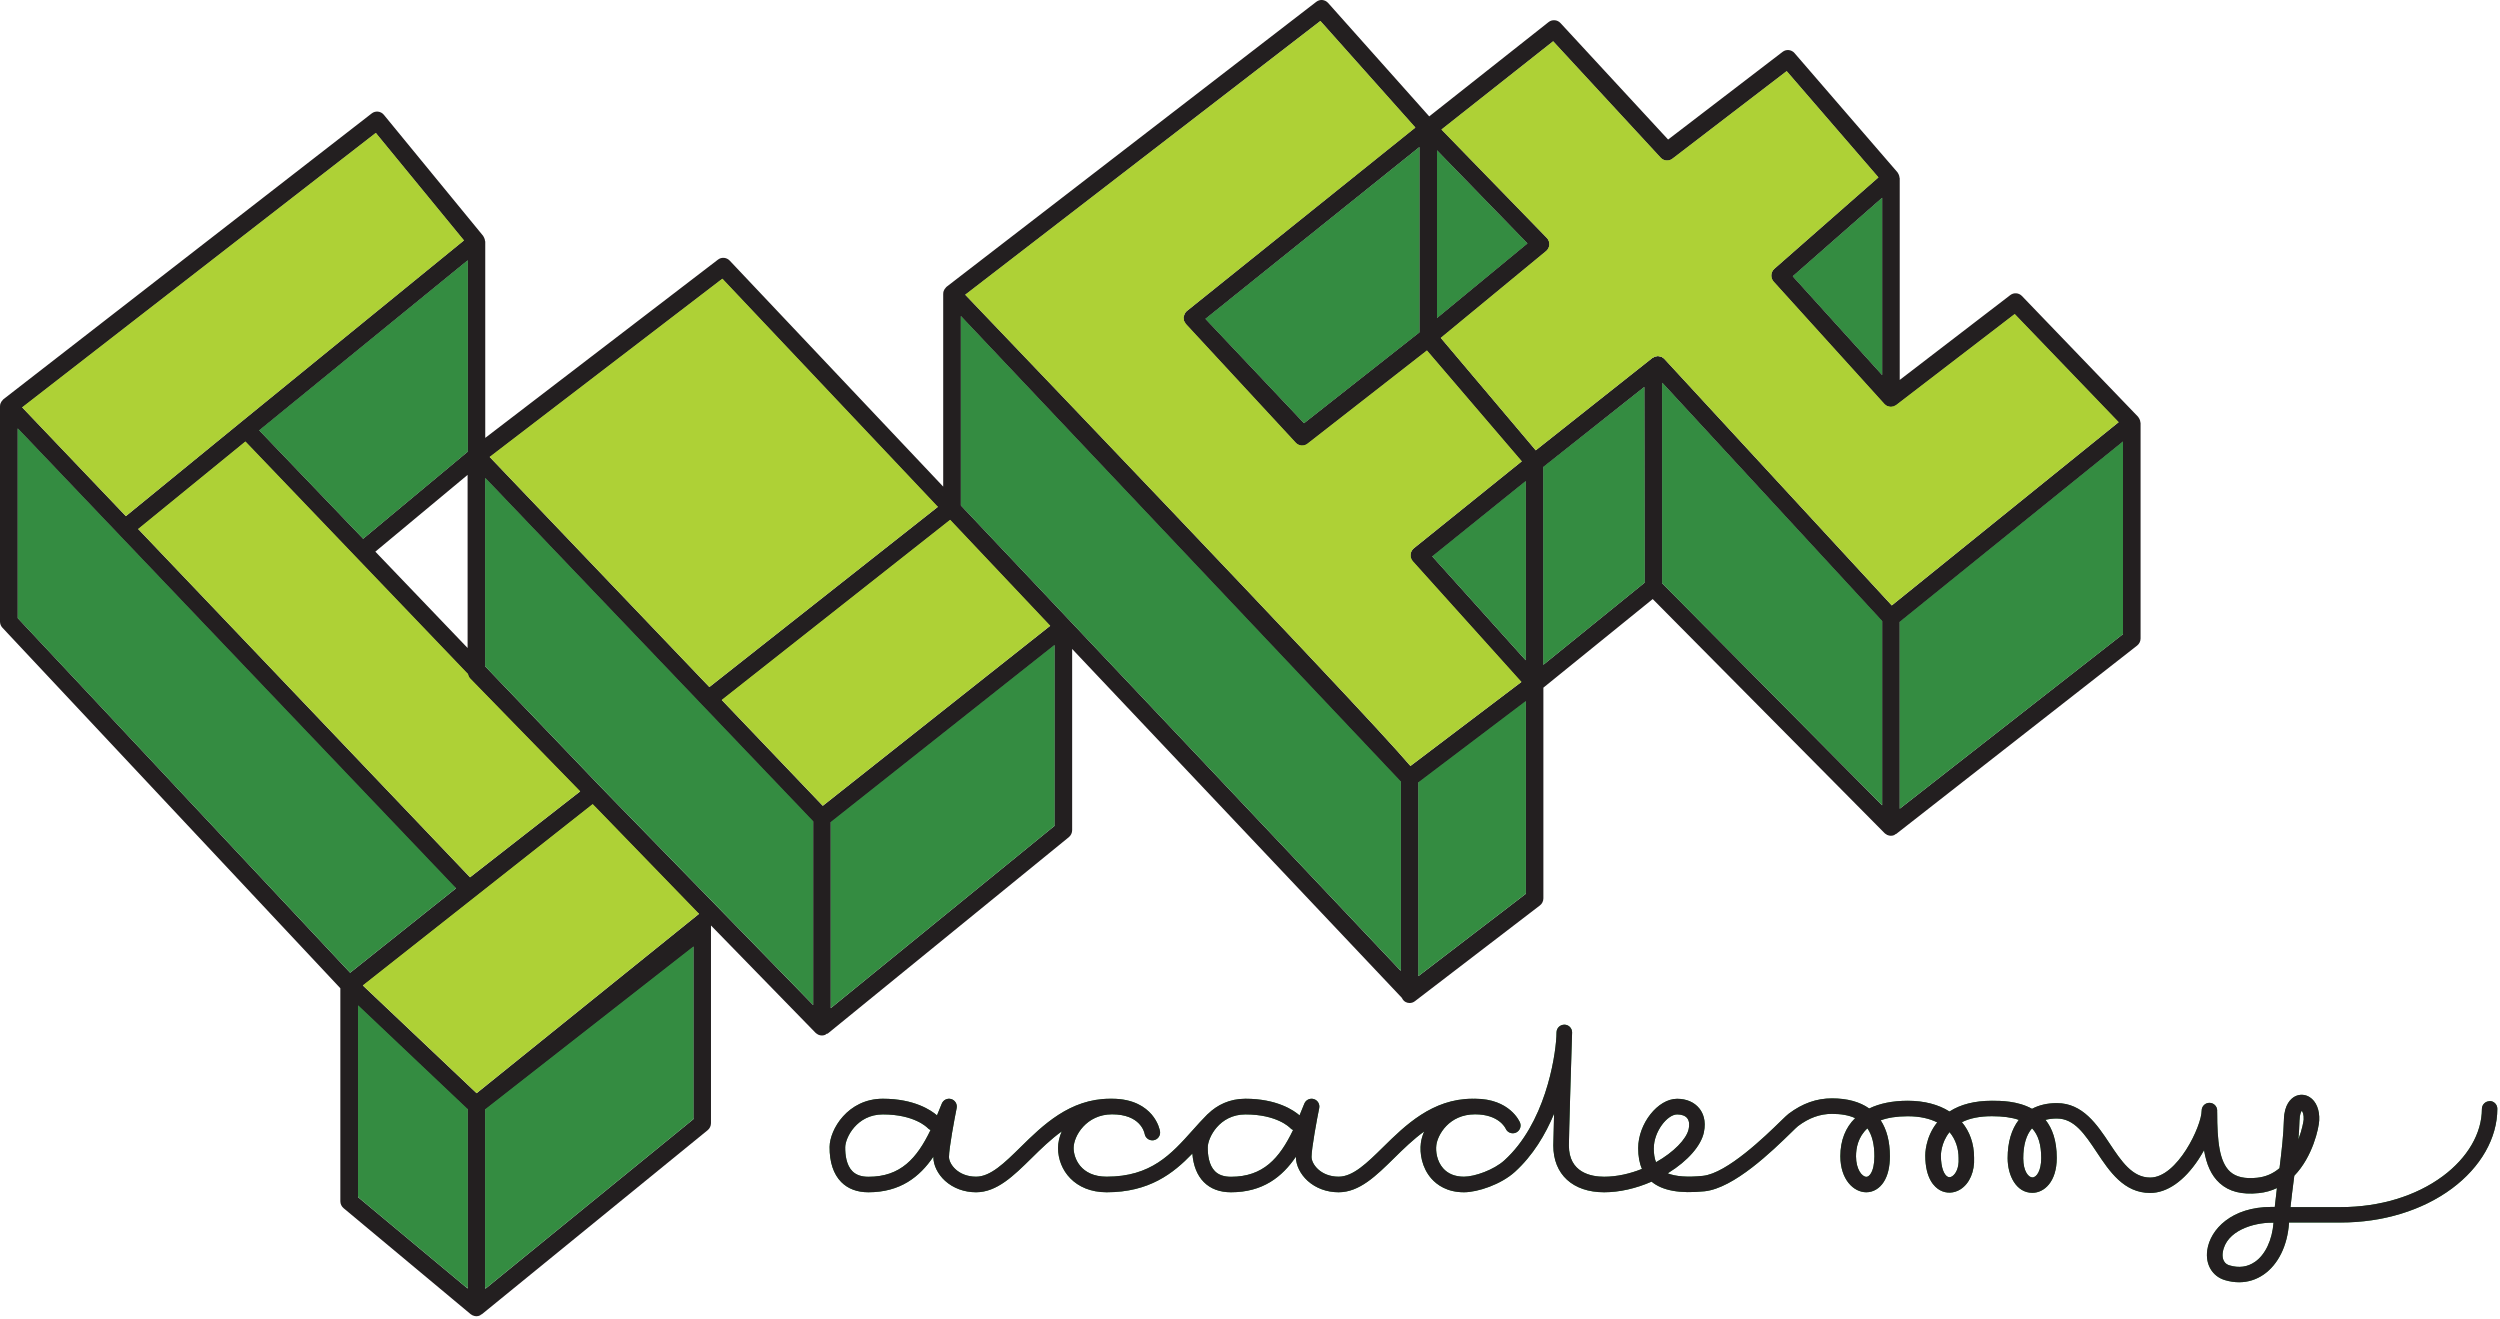 <svg width="544" height="287" viewBox="0 0 544 287" fill="none" xmlns="http://www.w3.org/2000/svg">
<path d="M206.75 112.976L207.22 113.476L228.52 135.996L179.04 175.106L157.06 152.116L206.75 112.976ZM53.4 95.966L126.24 171.976L102.28 190.646L30.07 114.966L53.4 95.966ZM128.97 174.776L152.1 198.606L103.71 237.576L78.96 214.166L128.96 174.776H128.97ZM337.96 8.976L361.36 34.276C362.03 35.006 363.14 35.096 363.92 34.496L388.78 15.476L408.74 38.556L386.1 58.416C385.71 58.766 385.47 59.256 385.44 59.776C385.41 60.296 385.59 60.816 385.94 61.196L410.04 87.786C410.22 87.986 410.43 88.126 410.66 88.236C410.72 88.266 410.79 88.266 410.85 88.286C411.02 88.346 411.2 88.396 411.38 88.396C411.4 88.396 411.43 88.416 411.45 88.416C411.53 88.416 411.6 88.386 411.68 88.376C411.81 88.356 411.94 88.346 412.06 88.306C412.09 88.296 412.12 88.306 412.15 88.286C412.19 88.266 412.21 88.226 412.25 88.206C412.37 88.146 412.5 88.106 412.62 88.016L438.4 68.256L461.01 91.746L411.65 131.566L362.14 77.976C362.01 77.836 361.86 77.756 361.71 77.666C361.67 77.636 361.65 77.586 361.6 77.566C361.59 77.566 361.57 77.566 361.55 77.566C361.46 77.526 361.37 77.506 361.28 77.486C361.19 77.456 361.11 77.446 361.02 77.436C360.92 77.426 360.83 77.376 360.74 77.376C360.71 77.376 360.68 77.406 360.65 77.406C360.53 77.406 360.42 77.456 360.3 77.486C360.22 77.506 360.13 77.476 360.05 77.506C359.96 77.546 359.91 77.636 359.83 77.676C359.74 77.726 359.64 77.726 359.56 77.786L334.18 97.866L313.52 73.436L336.43 54.576C336.85 54.226 337.11 53.726 337.14 53.176C337.17 52.626 336.97 52.096 336.59 51.706L313.67 28.156L337.97 8.986L337.96 8.976ZM287.34 4.596L307.98 27.726L258.27 67.586C257.98 67.816 257.8 68.146 257.68 68.496C257.63 68.646 257.56 68.796 257.54 68.966C257.53 69.116 257.58 69.256 257.6 69.396C257.62 69.516 257.6 69.636 257.65 69.746C257.69 69.876 257.79 69.976 257.85 70.086C257.92 70.196 257.96 70.326 258.05 70.426L281.95 96.216C282.63 96.946 283.75 97.036 284.52 96.426L310.5 76.186L331.13 100.266L307.66 119.156C307.24 119.496 306.98 119.986 306.94 120.526C306.89 121.066 307.08 121.596 307.43 121.996L331.05 148.226L306.92 166.466L306.63 166.156C301.31 159.926 281.78 139.016 210.04 64.076L287.32 4.586L287.34 4.596ZM157.19 60.586L204.07 110.146L154.36 149.296L106.56 99.306L157.19 60.576V60.586ZM81.77 28.896L100.95 52.256L27.38 112.166L4.82 88.536L81.76 28.906L81.77 28.896Z" fill="#AED136"/>
<path d="M541.75 239.619C540.81 239.619 540.06 240.379 540.06 241.309C540.06 246.609 536.95 251.949 531.53 255.959C525.68 260.289 517.81 262.669 509.36 262.669H498.41C498.62 260.659 498.89 258.579 499.15 256.539C499.18 256.309 499.21 256.069 499.24 255.839C503.27 251.669 504.58 245.439 504.66 243.809C504.78 241.539 504 239.639 502.58 238.739C501.58 238.109 500.38 238.059 499.36 238.599C498.51 239.059 497.06 240.319 496.98 243.639C496.9 246.849 496.48 250.539 496.02 254.199C494.61 255.399 492.99 256.089 491.17 256.279C488.49 256.559 486.57 256.129 485.28 254.969C482.94 252.859 482.46 248.299 482.46 242.089C482.46 242.049 482.46 242.009 482.45 241.979C482.45 241.879 482.46 241.769 482.46 241.669C482.46 240.729 481.7 239.979 480.77 239.979C479.84 239.979 479.08 240.739 479.08 241.669C479.08 245.029 473.78 256.239 467.88 256.239C463.97 256.239 461.59 252.649 459.07 248.859C456.32 244.719 453.21 240.039 447.57 240.039C445.5 240.039 443.69 240.469 442.17 241.279C439 239.529 435.26 239.529 433.44 239.529C429.7 239.529 426.6 240.319 424.21 241.869C421.83 240.359 418.74 239.529 415.13 239.529C411.83 239.529 409.01 240.109 406.74 241.209C404.69 239.759 401.97 239.009 398.63 239.009C395.29 239.009 392.21 240.099 389.22 242.349C388.89 242.599 388.42 243.049 387.4 244.039C384.23 247.129 375.8 255.339 370.54 255.869C367.19 256.209 364.63 256.019 362.89 255.319C362.95 255.279 363.02 255.239 363.08 255.199C367.27 252.599 370.14 249.319 370.76 246.419C371.32 243.809 370.53 242.129 369.76 241.179C368.68 239.839 366.97 239.099 364.94 239.099C360.74 239.099 356.47 244.519 356.47 249.839C356.47 251.599 356.74 253.099 357.29 254.359C354.72 255.389 351.89 256.059 349.06 256.059C346.23 256.059 341.39 255.179 341.39 249.269C341.39 247.339 341.9 230.499 342.05 225.879C342.08 225.419 342.09 225.009 342.09 224.659C342.09 223.729 341.35 222.979 340.42 222.969C339.48 222.969 338.73 223.689 338.7 224.609C338.7 224.709 338.69 225.059 338.67 225.599C338.4 230.499 336.12 244.539 327.36 252.489C325.05 254.589 320.87 256.049 318.56 256.049C316.62 256.049 315.09 255.429 314.02 254.219C312.65 252.659 312.37 250.519 312.55 249.159C312.83 246.979 315.27 242.479 320.98 242.479C326.12 242.479 327.55 245.409 327.63 245.579C327.99 246.429 328.97 246.829 329.83 246.479C330.69 246.119 331.11 245.129 330.75 244.269C330.66 244.059 328.53 239.089 320.98 239.089C320.83 239.089 320.69 239.089 320.54 239.099C320.5 239.099 320.47 239.089 320.44 239.089C311.67 239.089 305.73 244.929 300.97 249.619C297.46 253.069 294.43 256.049 291.29 256.049C287.36 256.049 285.39 253.299 285.39 251.759C285.39 249.839 286.59 243.419 287.06 241.119C287.23 240.259 286.72 239.409 285.88 239.159C285.04 238.909 284.15 239.339 283.82 240.159C283.47 241.039 283.13 241.889 282.78 242.709C281.56 241.649 277.89 239.089 271 239.089C267.53 239.089 264.83 240.479 262.91 242.339C262.85 242.389 262.79 242.429 262.73 242.489C261.59 243.629 260.51 244.829 259.47 245.999C254.84 251.169 250.47 256.049 240.81 256.049C235.12 256.049 233.62 251.959 233.62 249.809C233.62 247.179 236.41 242.479 241.98 242.479C248.08 242.479 248.99 246.289 249.08 246.739C249.24 247.649 250.11 248.269 251.02 248.119C251.94 247.969 252.57 247.099 252.42 246.179C252.39 245.989 252.07 244.239 250.6 242.519C249.26 240.959 246.69 239.089 241.99 239.089C241.87 239.089 241.76 239.089 241.64 239.089C241.61 239.089 241.58 239.089 241.55 239.089C232.78 239.089 226.84 244.929 222.08 249.619C218.57 253.069 215.54 256.049 212.4 256.049C208.47 256.049 206.5 253.299 206.5 251.759C206.5 249.839 207.7 243.419 208.17 241.119C208.34 240.259 207.83 239.409 206.99 239.159C206.15 238.909 205.26 239.339 204.93 240.159C204.58 241.039 204.24 241.889 203.89 242.709C202.67 241.649 199 239.089 192.11 239.089C184.46 239.089 180.55 245.809 180.52 249.569C180.49 252.859 181.36 255.499 183.05 257.209C184.51 258.689 186.51 259.439 188.97 259.439C195.89 259.439 200.13 256.089 203.1 251.699C203.1 251.719 203.1 251.739 203.1 251.759C203.1 253.549 204.05 255.489 205.65 256.949C207.42 258.549 209.81 259.439 212.39 259.439C216.92 259.439 220.58 255.839 224.45 252.029C226.48 250.029 228.63 247.919 231.04 246.189C230.5 247.429 230.23 248.679 230.23 249.809C230.23 254.599 233.86 259.439 240.81 259.439C250.04 259.439 255.27 255.379 259.46 251.019C259.66 253.639 260.51 255.769 261.94 257.209C263.4 258.689 265.4 259.439 267.86 259.439C274.78 259.439 279.02 256.089 281.99 251.699C281.99 251.719 281.99 251.739 281.99 251.759C281.99 253.549 282.94 255.489 284.54 256.949C286.31 258.549 288.7 259.439 291.28 259.439C295.81 259.439 299.47 255.839 303.34 252.029C305.36 250.039 307.5 247.939 309.9 246.209C309.53 247.069 309.28 247.929 309.18 248.729C308.9 250.889 309.35 254.049 311.47 256.459C312.67 257.819 314.87 259.439 318.56 259.439C321.54 259.439 326.62 257.739 329.64 254.999C333.54 251.459 336.28 246.899 338.17 242.339C338.07 245.769 338 248.529 338 249.269C338 255.549 342.24 259.439 349.06 259.439C352.38 259.439 355.98 258.619 359.38 257.129C361.75 259.089 365.51 259.769 370.88 259.229C377.31 258.579 385.72 250.389 389.76 246.449C390.4 245.819 391.07 245.169 391.25 245.039C393.63 243.249 396.04 242.379 398.62 242.379C400.65 242.379 402.33 242.679 403.68 243.309C401.59 245.349 400.46 248.159 400.46 251.589C400.46 256.689 403.37 259.439 406.1 259.439C407.61 259.439 409 258.619 409.91 257.179C410.79 255.799 411.24 253.919 411.24 251.589C411.24 248.419 410.56 245.799 409.24 243.789C410.75 243.229 412.68 242.899 415.12 242.899C417.8 242.899 419.91 243.409 421.54 244.239C418.88 247.529 418.94 251.299 418.94 251.429C418.94 256.469 420.94 258.329 422.14 258.989C423.52 259.749 425.18 259.689 426.58 258.809C428.57 257.559 429.71 254.919 429.56 251.919C429.56 248.849 428.61 246.229 426.91 244.189C428.64 243.319 430.82 242.889 433.44 242.889C435.81 242.889 437.75 243.149 439.29 243.689C437.71 245.729 436.86 248.549 436.86 252.019C436.86 255.769 438.71 259.559 442.24 259.559C444.8 259.559 447.55 257.179 447.55 251.959C447.55 248.169 446.57 245.529 445.1 243.689C445.84 243.489 446.66 243.389 447.56 243.389C451.38 243.389 453.63 246.779 456.24 250.699C459.01 254.869 462.15 259.589 467.87 259.589C471.55 259.589 475.29 256.989 478.4 252.269C478.82 251.629 479.22 250.959 479.6 250.289C480.13 253.379 481.15 255.779 483.01 257.459C485.05 259.299 487.83 260.009 491.52 259.619C492.98 259.469 494.29 259.079 495.46 258.529C495.29 259.899 495.13 261.279 494.99 262.629H494.27C485.6 262.629 480.95 267.499 480.3 272.029C479.85 275.129 481.41 277.749 484.16 278.559C485.2 278.869 486.23 279.019 487.23 279.019C489.15 279.019 490.97 278.449 492.59 277.329C495.74 275.139 497.75 271.059 498.09 266.139C498.09 266.099 498.09 266.059 498.09 266.019H509.34C518.51 266.019 527.09 263.399 533.52 258.639C539.81 253.979 543.42 247.649 543.42 241.269C543.42 240.329 542.66 239.579 541.73 239.579L541.75 239.619ZM500.38 243.739C500.41 242.519 500.7 241.919 500.87 241.699C501.06 241.929 501.34 242.549 501.28 243.629C501.25 243.989 500.95 245.799 500.13 247.949C500.25 246.499 500.34 245.079 500.37 243.729L500.38 243.739ZM188.98 256.069C187.43 256.069 186.28 255.669 185.47 254.849C184.16 253.519 183.9 251.279 183.92 249.629C183.94 247.599 186.41 242.499 192.12 242.499C198.96 242.499 201.71 245.309 201.85 245.449C202.03 245.649 202.25 245.799 202.49 245.889C199.52 252.069 195.97 256.069 188.99 256.069H188.98ZM267.87 256.069C266.32 256.069 265.17 255.669 264.36 254.849C263.05 253.519 262.79 251.279 262.81 249.629C262.83 247.599 265.3 242.499 271.01 242.499C277.85 242.499 280.6 245.309 280.74 245.449C280.92 245.649 281.14 245.799 281.38 245.889C278.41 252.069 274.86 256.069 267.88 256.069H267.87ZM359.87 249.849C359.87 246.199 362.83 242.499 364.95 242.499C365.93 242.499 366.71 242.789 367.13 243.309C367.68 243.989 367.61 244.989 367.45 245.709C366.98 247.869 364.2 250.729 360.35 252.899C360.02 252.089 359.86 251.079 359.86 249.849H359.87ZM407.07 255.379C406.87 255.699 406.54 256.079 406.12 256.079C405.2 256.079 403.87 254.489 403.87 251.619C403.87 249.829 404.31 247.379 406.35 245.529C407.38 247.009 407.87 249.029 407.87 251.619C407.87 253.239 407.59 254.579 407.07 255.389V255.379ZM424.79 255.969C424.43 256.189 424.1 256.219 423.79 256.049C423.09 255.659 422.34 254.249 422.34 251.419C422.34 251.389 422.33 248.659 424.22 246.349C425.6 247.989 426.19 250.019 426.19 251.989C426.19 252.019 426.19 252.049 426.19 252.079C426.31 254.219 425.51 255.509 424.8 255.959L424.79 255.969ZM442.25 256.209C441.42 256.209 440.26 254.919 440.26 252.059C440.26 249.199 440.9 246.959 442.17 245.519C443.55 246.979 444.17 249.109 444.17 251.999C444.17 254.729 443.18 256.209 442.25 256.209ZM490.67 274.589C489.07 275.709 487.2 275.959 485.14 275.349C483.52 274.869 483.57 273.229 483.67 272.549C484.36 267.789 490.39 266.059 494.29 266.059H494.72C494.43 269.839 492.93 273.029 490.68 274.589H490.67Z" fill="#348C41"/>
<path d="M361.71 83.307L409.55 135.047V175.077L361.71 126.857V83.307ZM308.86 32.047V72.297L283.76 92.027L262.32 69.367L308.86 32.047ZM312.7 32.767L332.36 52.967L312.7 69.157V32.767ZM331.99 104.637V143.547L311.67 120.987L331.99 104.637ZM209.09 109.897V68.767L304.8 169.907V211.037L209.09 109.897ZM101.76 98.237L79.02 117.137L56.42 93.587L101.77 56.657V98.237H101.76ZM105.6 144.897V103.967L176.94 178.567V218.467L105.6 144.897ZM229.45 179.557L180.78 219.157V178.737L229.45 140.267V179.557ZM308.65 212.177V170.097L331.99 152.447V194.317L308.65 212.177ZM335.84 101.557L357.8 84.227L357.87 126.697L335.84 144.527V101.557ZM461.96 137.877L413.39 175.807V135.217L461.96 96.037V137.877ZM390.12 60.107L409.55 43.067V81.547L390.12 60.107ZM3.87 93.197L99.23 193.117L76.19 211.467L3.87 134.407V93.197ZM77.93 218.567L78.33 218.947L101.76 241.107V280.087L77.93 260.237V218.567ZM150.89 243.277L105.6 280.147V241.137L150.89 205.777V243.277Z" fill="#348C41"/>
<path d="M541.75 239.615C540.81 239.615 540.06 240.375 540.06 241.305C540.06 246.605 536.95 251.945 531.53 255.955C525.68 260.285 517.81 262.665 509.36 262.665H498.41C498.62 260.655 498.89 258.575 499.15 256.535C499.18 256.305 499.21 256.065 499.24 255.835C503.27 251.665 504.58 245.435 504.66 243.805C504.78 241.535 504 239.635 502.58 238.735C501.58 238.105 500.38 238.055 499.36 238.595C498.51 239.055 497.06 240.315 496.98 243.635C496.9 246.845 496.48 250.535 496.02 254.195C494.61 255.395 492.99 256.085 491.17 256.275C488.49 256.555 486.57 256.125 485.28 254.965C482.94 252.855 482.46 248.295 482.46 242.085C482.46 242.045 482.46 242.005 482.45 241.975C482.45 241.875 482.46 241.765 482.46 241.665C482.46 240.725 481.7 239.975 480.77 239.975C479.84 239.975 479.08 240.735 479.08 241.665C479.08 245.025 473.78 256.235 467.88 256.235C463.97 256.235 461.59 252.645 459.07 248.855C456.32 244.715 453.21 240.035 447.57 240.035C445.5 240.035 443.69 240.465 442.17 241.275C439 239.525 435.26 239.525 433.44 239.525C429.7 239.525 426.6 240.315 424.21 241.865C421.83 240.355 418.74 239.525 415.13 239.525C411.83 239.525 409.01 240.105 406.74 241.205C404.69 239.755 401.97 239.005 398.63 239.005C395.29 239.005 392.21 240.095 389.22 242.345C388.89 242.595 388.42 243.045 387.4 244.035C384.23 247.125 375.8 255.335 370.54 255.865C367.19 256.205 364.63 256.015 362.89 255.315C362.95 255.275 363.02 255.235 363.08 255.195C367.27 252.595 370.14 249.315 370.76 246.415C371.32 243.805 370.53 242.125 369.76 241.175C368.68 239.835 366.97 239.095 364.94 239.095C360.74 239.095 356.47 244.515 356.47 249.835C356.47 251.595 356.74 253.095 357.29 254.355C354.72 255.385 351.89 256.055 349.06 256.055C346.23 256.055 341.39 255.175 341.39 249.265C341.39 247.335 341.9 230.495 342.05 225.875C342.08 225.415 342.09 225.005 342.09 224.655C342.09 223.725 341.35 222.975 340.42 222.965C339.48 222.965 338.73 223.685 338.7 224.605C338.7 224.705 338.69 225.055 338.67 225.595C338.4 230.495 336.12 244.535 327.36 252.485C325.05 254.585 320.87 256.045 318.56 256.045C316.62 256.045 315.09 255.425 314.02 254.215C312.65 252.655 312.37 250.515 312.55 249.155C312.83 246.975 315.27 242.475 320.98 242.475C326.12 242.475 327.55 245.405 327.63 245.575C327.99 246.425 328.97 246.825 329.83 246.475C330.69 246.115 331.11 245.125 330.75 244.265C330.66 244.055 328.53 239.085 320.98 239.085C320.83 239.085 320.69 239.085 320.54 239.095C320.5 239.095 320.47 239.085 320.44 239.085C311.67 239.085 305.73 244.925 300.97 249.615C297.46 253.065 294.43 256.045 291.29 256.045C287.36 256.045 285.39 253.295 285.39 251.755C285.39 249.835 286.59 243.415 287.06 241.115C287.23 240.255 286.72 239.405 285.88 239.155C285.04 238.905 284.15 239.335 283.82 240.155C283.47 241.035 283.13 241.885 282.78 242.705C281.56 241.645 277.89 239.085 271 239.085C267.53 239.085 264.83 240.475 262.91 242.335C262.85 242.385 262.79 242.425 262.73 242.485C261.59 243.625 260.51 244.825 259.47 245.995C254.84 251.165 250.47 256.045 240.81 256.045C235.12 256.045 233.62 251.955 233.62 249.805C233.62 247.175 236.41 242.475 241.98 242.475C248.08 242.475 248.99 246.285 249.08 246.735C249.24 247.645 250.11 248.265 251.02 248.115C251.94 247.965 252.57 247.095 252.42 246.175C252.39 245.985 252.07 244.235 250.6 242.515C249.26 240.955 246.69 239.085 241.99 239.085C241.87 239.085 241.76 239.085 241.64 239.085C241.61 239.085 241.58 239.085 241.55 239.085C232.78 239.085 226.84 244.925 222.08 249.615C218.57 253.065 215.54 256.045 212.4 256.045C208.47 256.045 206.5 253.295 206.5 251.755C206.5 249.835 207.7 243.415 208.17 241.115C208.34 240.255 207.83 239.405 206.99 239.155C206.15 238.905 205.26 239.335 204.93 240.155C204.58 241.035 204.24 241.885 203.89 242.705C202.67 241.645 199 239.085 192.11 239.085C184.46 239.085 180.55 245.805 180.52 249.565C180.49 252.855 181.36 255.495 183.05 257.205C184.51 258.685 186.51 259.435 188.97 259.435C195.89 259.435 200.13 256.085 203.1 251.695C203.1 251.715 203.1 251.735 203.1 251.755C203.1 253.545 204.05 255.485 205.65 256.945C207.42 258.545 209.81 259.435 212.39 259.435C216.92 259.435 220.58 255.835 224.45 252.025C226.48 250.025 228.63 247.915 231.04 246.185C230.5 247.425 230.23 248.675 230.23 249.805C230.23 254.595 233.86 259.435 240.81 259.435C250.04 259.435 255.27 255.375 259.46 251.015C259.66 253.635 260.51 255.765 261.94 257.205C263.4 258.685 265.4 259.435 267.86 259.435C274.78 259.435 279.02 256.085 281.99 251.695C281.99 251.715 281.99 251.735 281.99 251.755C281.99 253.545 282.94 255.485 284.54 256.945C286.31 258.545 288.7 259.435 291.28 259.435C295.81 259.435 299.47 255.835 303.34 252.025C305.36 250.035 307.5 247.935 309.9 246.205C309.53 247.065 309.28 247.925 309.18 248.725C308.9 250.885 309.35 254.045 311.47 256.455C312.67 257.815 314.87 259.435 318.56 259.435C321.54 259.435 326.62 257.735 329.64 254.995C333.54 251.455 336.28 246.895 338.17 242.335C338.07 245.765 338 248.525 338 249.265C338 255.545 342.24 259.435 349.06 259.435C352.38 259.435 355.98 258.615 359.38 257.125C361.75 259.085 365.51 259.765 370.88 259.225C377.31 258.575 385.72 250.385 389.76 246.445C390.4 245.815 391.07 245.165 391.25 245.035C393.63 243.245 396.04 242.375 398.62 242.375C400.65 242.375 402.33 242.675 403.68 243.305C401.59 245.345 400.46 248.155 400.46 251.585C400.46 256.685 403.37 259.435 406.1 259.435C407.61 259.435 409 258.615 409.91 257.175C410.79 255.795 411.24 253.915 411.24 251.585C411.24 248.415 410.56 245.795 409.24 243.785C410.75 243.225 412.68 242.895 415.12 242.895C417.8 242.895 419.91 243.405 421.54 244.235C418.88 247.525 418.94 251.295 418.94 251.425C418.94 256.465 420.94 258.325 422.14 258.985C423.52 259.745 425.18 259.685 426.58 258.805C428.57 257.555 429.71 254.915 429.56 251.915C429.56 248.845 428.61 246.225 426.91 244.185C428.64 243.315 430.82 242.885 433.44 242.885C435.81 242.885 437.75 243.145 439.29 243.685C437.71 245.725 436.86 248.545 436.86 252.015C436.86 255.765 438.71 259.555 442.24 259.555C444.8 259.555 447.55 257.175 447.55 251.955C447.55 248.165 446.57 245.525 445.1 243.685C445.84 243.485 446.66 243.385 447.56 243.385C451.38 243.385 453.63 246.775 456.24 250.695C459.01 254.865 462.15 259.585 467.87 259.585C471.55 259.585 475.29 256.985 478.4 252.265C478.82 251.625 479.22 250.955 479.6 250.285C480.13 253.375 481.15 255.775 483.01 257.455C485.05 259.295 487.83 260.005 491.52 259.615C492.98 259.465 494.29 259.075 495.46 258.525C495.29 259.895 495.13 261.275 494.99 262.625H494.27C485.6 262.625 480.95 267.495 480.3 272.025C479.85 275.125 481.41 277.745 484.16 278.555C485.2 278.865 486.23 279.015 487.23 279.015C489.15 279.015 490.97 278.445 492.59 277.325C495.74 275.135 497.75 271.055 498.09 266.135C498.09 266.095 498.09 266.055 498.09 266.015H509.34C518.51 266.015 527.09 263.395 533.52 258.635C539.81 253.975 543.42 247.645 543.42 241.265C543.42 240.325 542.66 239.575 541.73 239.575L541.75 239.615ZM500.38 243.735C500.41 242.515 500.7 241.915 500.87 241.695C501.06 241.925 501.34 242.545 501.28 243.625C501.25 243.985 500.95 245.795 500.13 247.945C500.25 246.495 500.34 245.075 500.37 243.725L500.38 243.735ZM188.98 256.065C187.43 256.065 186.28 255.665 185.47 254.845C184.16 253.515 183.9 251.275 183.92 249.625C183.94 247.595 186.41 242.495 192.12 242.495C198.96 242.495 201.71 245.305 201.85 245.445C202.03 245.645 202.25 245.795 202.49 245.885C199.52 252.065 195.97 256.065 188.99 256.065H188.98ZM267.87 256.065C266.32 256.065 265.17 255.665 264.36 254.845C263.05 253.515 262.79 251.275 262.81 249.625C262.83 247.595 265.3 242.495 271.01 242.495C277.85 242.495 280.6 245.305 280.74 245.445C280.92 245.645 281.14 245.795 281.38 245.885C278.41 252.065 274.86 256.065 267.88 256.065H267.87ZM359.87 249.845C359.87 246.195 362.83 242.495 364.95 242.495C365.93 242.495 366.71 242.785 367.13 243.305C367.68 243.985 367.61 244.985 367.45 245.705C366.98 247.865 364.2 250.725 360.35 252.895C360.02 252.085 359.86 251.075 359.86 249.845H359.87ZM407.07 255.375C406.87 255.695 406.54 256.075 406.12 256.075C405.2 256.075 403.87 254.485 403.87 251.615C403.87 249.825 404.31 247.375 406.35 245.525C407.38 247.005 407.87 249.025 407.87 251.615C407.87 253.235 407.59 254.575 407.07 255.385V255.375ZM424.79 255.965C424.43 256.185 424.1 256.215 423.79 256.045C423.09 255.655 422.34 254.245 422.34 251.415C422.34 251.385 422.33 248.655 424.22 246.345C425.6 247.985 426.19 250.015 426.19 251.985C426.19 252.015 426.19 252.045 426.19 252.075C426.31 254.215 425.51 255.505 424.8 255.955L424.79 255.965ZM442.25 256.205C441.42 256.205 440.26 254.915 440.26 252.055C440.26 249.195 440.9 246.955 442.17 245.515C443.55 246.975 444.17 249.105 444.17 251.995C444.17 254.725 443.18 256.205 442.25 256.205ZM490.67 274.585C489.07 275.705 487.2 275.955 485.14 275.345C483.52 274.865 483.57 273.225 483.67 272.545C484.36 267.785 490.39 266.055 494.29 266.055H494.72C494.43 269.835 492.93 273.025 490.68 274.585H490.67Z" fill="#231F20"/>
<path d="M180.07 224.945L232.58 182.165C233.03 181.795 233.3 181.235 233.3 180.645V141.215L305.04 217.125C305.22 217.505 305.48 217.845 305.87 218.045C306.14 218.185 306.43 218.255 306.73 218.255C307.14 218.255 307.55 218.125 307.89 217.855L335.08 197.025C335.56 196.665 335.84 196.085 335.84 195.475V149.635L359.63 130.355L410.11 181.315C410.22 181.435 410.37 181.495 410.5 181.575C410.54 181.605 410.57 181.655 410.61 181.675C410.63 181.675 410.65 181.675 410.67 181.685C410.92 181.795 411.18 181.865 411.45 181.865C411.7 181.865 411.95 181.815 412.19 181.715C412.28 181.675 412.33 181.585 412.41 181.535C412.48 181.495 412.57 181.505 412.63 181.455L465.04 140.475C465.51 140.105 465.79 139.535 465.79 138.935V92.045C465.79 91.985 465.75 91.945 465.75 91.895C465.73 91.635 465.66 91.385 465.54 91.155C465.49 91.065 465.45 90.995 465.39 90.915C465.34 90.845 465.31 90.755 465.25 90.695L439.97 64.405C439.29 63.705 438.21 63.615 437.43 64.215L413.38 82.675V38.795C413.38 38.795 413.35 38.715 413.34 38.665C413.32 38.385 413.24 38.135 413.12 37.885C413.08 37.805 413.05 37.735 412.99 37.665C412.95 37.615 412.94 37.555 412.9 37.505L390.49 11.555C389.83 10.785 388.69 10.665 387.89 11.285L362.98 30.365L339.56 5.015C338.88 4.275 337.75 4.195 336.97 4.805L311 25.325L289 0.645C288.32 -0.115 287.2 -0.215 286.41 0.405L206 62.385C205.87 62.485 205.79 62.615 205.7 62.735C205.65 62.795 205.59 62.845 205.55 62.905C205.39 63.165 205.27 63.455 205.25 63.775C205.25 63.805 205.26 63.835 205.26 63.865C205.26 63.885 205.24 63.895 205.24 63.915V105.885L158.78 56.705C158.1 55.995 157 55.895 156.23 56.495L105.59 95.285V52.575C105.59 52.515 105.55 52.475 105.54 52.415C105.52 52.155 105.45 51.925 105.33 51.695C105.29 51.615 105.26 51.545 105.21 51.475C105.18 51.435 105.17 51.375 105.14 51.335L83.53 24.985C82.87 24.175 81.69 24.045 80.88 24.685L0.76 86.865C0.64 86.955 0.56 87.095 0.47 87.205C0.42 87.275 0.36 87.315 0.31 87.385C0.15 87.645 0.03 87.935 0.01 88.255C0.01 88.285 0.02 88.315 0.02 88.345C0.02 88.365 0 88.375 0 88.395V135.255C0 135.755 0.19 136.235 0.53 136.595L74.06 215.045V261.395C74.06 261.975 74.32 262.525 74.76 262.895L102.43 285.975C102.52 286.055 102.63 286.085 102.73 286.145C102.77 286.165 102.78 286.205 102.82 286.225C102.85 286.235 102.88 286.225 102.91 286.245C103.15 286.345 103.4 286.415 103.65 286.415C103.93 286.415 104.21 286.355 104.47 286.225C104.55 286.185 104.59 286.095 104.67 286.045C104.73 286.005 104.8 286.025 104.86 285.975L153.99 245.925C154.44 245.555 154.71 244.995 154.71 244.405V201.385L177.47 224.745C177.6 224.875 177.75 224.955 177.9 225.045C177.94 225.065 177.96 225.115 178 225.135C178.02 225.135 178.03 225.135 178.05 225.145C178.3 225.255 178.56 225.325 178.83 225.325C179.08 225.325 179.32 225.275 179.56 225.185C179.66 225.145 179.71 225.045 179.81 224.985C179.88 224.945 179.97 224.955 180.04 224.905L180.07 224.945ZM361.71 83.305L382.69 106.035L409.55 135.145V175.225L361.71 126.935V83.295V83.305ZM278.27 56.575L308.86 32.015V72.315L283.76 92.075L262.32 69.385L278.27 56.575ZM312.7 32.735L332.36 52.965L312.7 69.175V32.735ZM331.99 104.705V143.665L311.67 121.075L331.99 104.705ZM209.09 109.975V68.795L304.8 170.065V211.255L209.09 109.975ZM206.75 113.125L207.22 113.625L228.52 136.175L179.04 175.335L157.06 152.315L206.75 113.125ZM53.4 96.085L101.83 146.675C101.91 147.035 102.05 147.375 102.31 147.645L126.24 172.205L102.28 190.895L91.37 179.445L30.07 115.115L53.4 96.085ZM81.68 120.035L101.75 103.335V141.005L81.68 120.045V120.035ZM101.76 98.295L79.02 117.225L56.42 93.645L101.77 56.665V98.295H101.76ZM128.97 174.995L129.81 175.855L152.1 198.855L103.71 237.875L78.96 214.435L128.96 174.995H128.97ZM133.53 174.145L130.52 171.045L105.6 145.015V104.025L154.36 155.075L176.94 178.725V218.685L133.53 174.145ZM229.45 179.715L180.78 219.365V178.895L229.45 140.375V179.715ZM308.65 212.385V170.255L324.43 158.315L332 152.585V194.505L308.66 212.385H308.65ZM335.84 101.615L353.67 87.485L357.8 84.215L357.87 126.785L335.84 144.645V101.615ZM461.96 137.985L413.39 175.965V135.325L461.96 96.095V137.995V137.985ZM390.12 60.115L409.55 43.055V81.585L390.12 60.125V60.115ZM337.96 8.985L361.36 34.315C362.03 35.045 363.14 35.135 363.92 34.535L388.78 15.485L408.74 38.595L386.1 58.485C385.71 58.835 385.47 59.325 385.44 59.845C385.41 60.365 385.59 60.885 385.94 61.275L410.04 87.905C410.22 88.105 410.43 88.245 410.66 88.355C410.72 88.385 410.79 88.385 410.85 88.405C411.02 88.465 411.2 88.515 411.38 88.515C411.4 88.515 411.43 88.535 411.45 88.535C411.53 88.535 411.6 88.505 411.68 88.495C411.81 88.475 411.94 88.465 412.06 88.425C412.09 88.415 412.12 88.425 412.15 88.405C412.19 88.385 412.21 88.345 412.25 88.325C412.37 88.265 412.5 88.225 412.62 88.135L438.4 68.345L461.01 91.865L417.66 126.885L411.65 131.735L362.14 78.075C362.01 77.935 361.86 77.855 361.71 77.765C361.67 77.735 361.65 77.685 361.6 77.665C361.59 77.665 361.57 77.665 361.55 77.665C361.46 77.625 361.37 77.605 361.28 77.585C361.19 77.555 361.11 77.545 361.02 77.535C360.92 77.525 360.83 77.475 360.74 77.475C360.71 77.475 360.68 77.505 360.65 77.505C360.53 77.505 360.42 77.555 360.3 77.585C360.22 77.605 360.13 77.575 360.05 77.605C359.96 77.645 359.91 77.735 359.83 77.775C359.74 77.825 359.64 77.825 359.56 77.885L334.18 97.985L313.52 73.525L336.43 54.635C336.85 54.285 337.11 53.775 337.14 53.235C337.17 52.695 336.97 52.155 336.59 51.765L313.67 28.185L337.97 8.985H337.96ZM287.34 4.595L307.98 27.755L258.27 67.665C257.98 67.895 257.8 68.225 257.68 68.575C257.63 68.725 257.56 68.875 257.54 69.045C257.53 69.195 257.58 69.335 257.6 69.475C257.62 69.595 257.6 69.715 257.65 69.825C257.69 69.955 257.79 70.055 257.85 70.165C257.92 70.275 257.96 70.405 258.05 70.505L281.95 96.335C282.63 97.065 283.75 97.155 284.52 96.545L310.5 76.275L331.13 100.385L307.66 119.295C307.24 119.635 306.98 120.125 306.94 120.665C306.89 121.205 307.08 121.735 307.43 122.135L331.05 148.395L306.92 166.665L306.63 166.355C301.31 160.125 281.78 139.175 210.04 64.135L287.32 4.565L287.34 4.595ZM157.19 60.665L204.07 110.295L154.36 149.495L106.56 99.435L157.19 60.655V60.665ZM81.77 28.925L100.95 52.315L52.34 91.925L27.39 112.305L4.83 88.645L81.77 28.935V28.925ZM3.87 93.245L99.23 193.295L76.19 211.665L3.87 134.505V93.245ZM77.93 218.785L78.33 219.165L101.76 241.355V280.385L77.93 260.515V218.795V218.785ZM150.89 243.525L105.6 280.445V241.385L150.89 205.975V243.525Z" fill="#231F20"/>
<path d="M206.75 113.126L207.22 113.626L228.52 136.176L179.04 175.336L157.06 152.316L206.75 113.126ZM53.4 96.086L101.83 146.676C101.91 147.036 102.05 147.376 102.31 147.646L126.24 172.206L102.28 190.896L91.37 179.446L30.07 115.116L53.4 96.086ZM128.97 174.996L129.81 175.856L152.1 198.856L103.71 237.876L78.96 214.436L128.96 174.996H128.97ZM337.96 8.986L361.36 34.316C362.03 35.046 363.14 35.136 363.92 34.536L388.78 15.486L408.74 38.596L386.1 58.486C385.71 58.836 385.47 59.326 385.44 59.846C385.41 60.366 385.59 60.886 385.94 61.276L410.04 87.906C410.22 88.106 410.43 88.246 410.66 88.356C410.72 88.386 410.79 88.386 410.85 88.406C411.02 88.466 411.2 88.516 411.38 88.516C411.4 88.516 411.43 88.536 411.45 88.536C411.53 88.536 411.6 88.506 411.68 88.496C411.81 88.476 411.94 88.466 412.06 88.426C412.09 88.416 412.12 88.426 412.15 88.406C412.19 88.386 412.21 88.346 412.25 88.326C412.37 88.266 412.5 88.226 412.62 88.136L438.4 68.346L461.01 91.866L417.66 126.886L411.65 131.736L362.14 78.076C362.01 77.936 361.86 77.856 361.71 77.766C361.67 77.736 361.65 77.686 361.6 77.666C361.59 77.666 361.57 77.666 361.55 77.666C361.46 77.626 361.37 77.606 361.28 77.586C361.19 77.556 361.11 77.546 361.02 77.536C360.92 77.526 360.83 77.476 360.74 77.476C360.71 77.476 360.68 77.506 360.65 77.506C360.53 77.506 360.42 77.556 360.3 77.586C360.22 77.606 360.13 77.576 360.05 77.606C359.96 77.646 359.91 77.736 359.83 77.776C359.74 77.826 359.64 77.826 359.56 77.886L334.18 97.986L313.52 73.526L336.43 54.636C336.85 54.286 337.11 53.776 337.14 53.236C337.17 52.696 336.97 52.156 336.59 51.766L313.67 28.186L337.97 8.986H337.96ZM287.34 4.596L307.98 27.756L258.27 67.666C257.98 67.896 257.8 68.226 257.68 68.576C257.63 68.726 257.56 68.876 257.54 69.046C257.53 69.196 257.58 69.336 257.6 69.476C257.62 69.596 257.6 69.716 257.65 69.826C257.69 69.956 257.79 70.056 257.85 70.166C257.92 70.276 257.96 70.406 258.05 70.506L281.95 96.336C282.63 97.066 283.75 97.156 284.52 96.546L310.5 76.276L331.13 100.386L307.66 119.296C307.24 119.636 306.98 120.126 306.94 120.666C306.89 121.206 307.08 121.736 307.43 122.136L331.05 148.396L306.92 166.666L306.63 166.356C301.31 160.126 281.78 139.176 210.04 64.136L287.32 4.566L287.34 4.596ZM157.19 60.666L204.07 110.296L154.36 149.496L106.56 99.436L157.19 60.656V60.666ZM81.77 28.926L100.95 52.316L52.34 91.926L27.39 112.306L4.83 88.646L81.77 28.936V28.926Z" fill="#AED136"/>
<path d="M361.71 83.306L382.69 106.036L409.55 135.146V175.226L361.71 126.936V83.296V83.306ZM278.27 56.576L308.86 32.016V72.316L283.76 92.076L262.32 69.386L278.27 56.576ZM312.7 32.736L332.36 52.966L312.7 69.176V32.736ZM331.99 104.706V143.666L311.67 121.076L331.99 104.706ZM209.09 109.976V68.796L304.8 170.066V211.256L209.09 109.976ZM101.76 98.296L79.02 117.226L56.42 93.646L101.77 56.666V98.296H101.76ZM133.53 174.146L130.52 171.046L105.6 145.016V104.026L154.36 155.076L176.94 178.726V218.686L133.53 174.146ZM229.45 179.716L180.78 219.366V178.896L229.45 140.376V179.716ZM308.65 212.386V170.256L324.43 158.316L332 152.586V194.506L308.66 212.386H308.65ZM335.84 101.616L353.67 87.486L357.8 84.216L357.87 126.786L335.84 144.646V101.616ZM461.96 137.986L413.39 175.966V135.326L461.96 96.096V137.996V137.986ZM390.12 60.116L409.55 43.056V81.586L390.12 60.126V60.116ZM3.87 93.246L99.23 193.296L76.19 211.666L3.87 134.506V93.246ZM77.93 218.786L78.33 219.166L101.76 241.356V280.386L77.93 260.516V218.796V218.786ZM150.89 243.526L105.6 280.446V241.386L150.89 205.976V243.526Z" fill="#348C41"/>
</svg>
